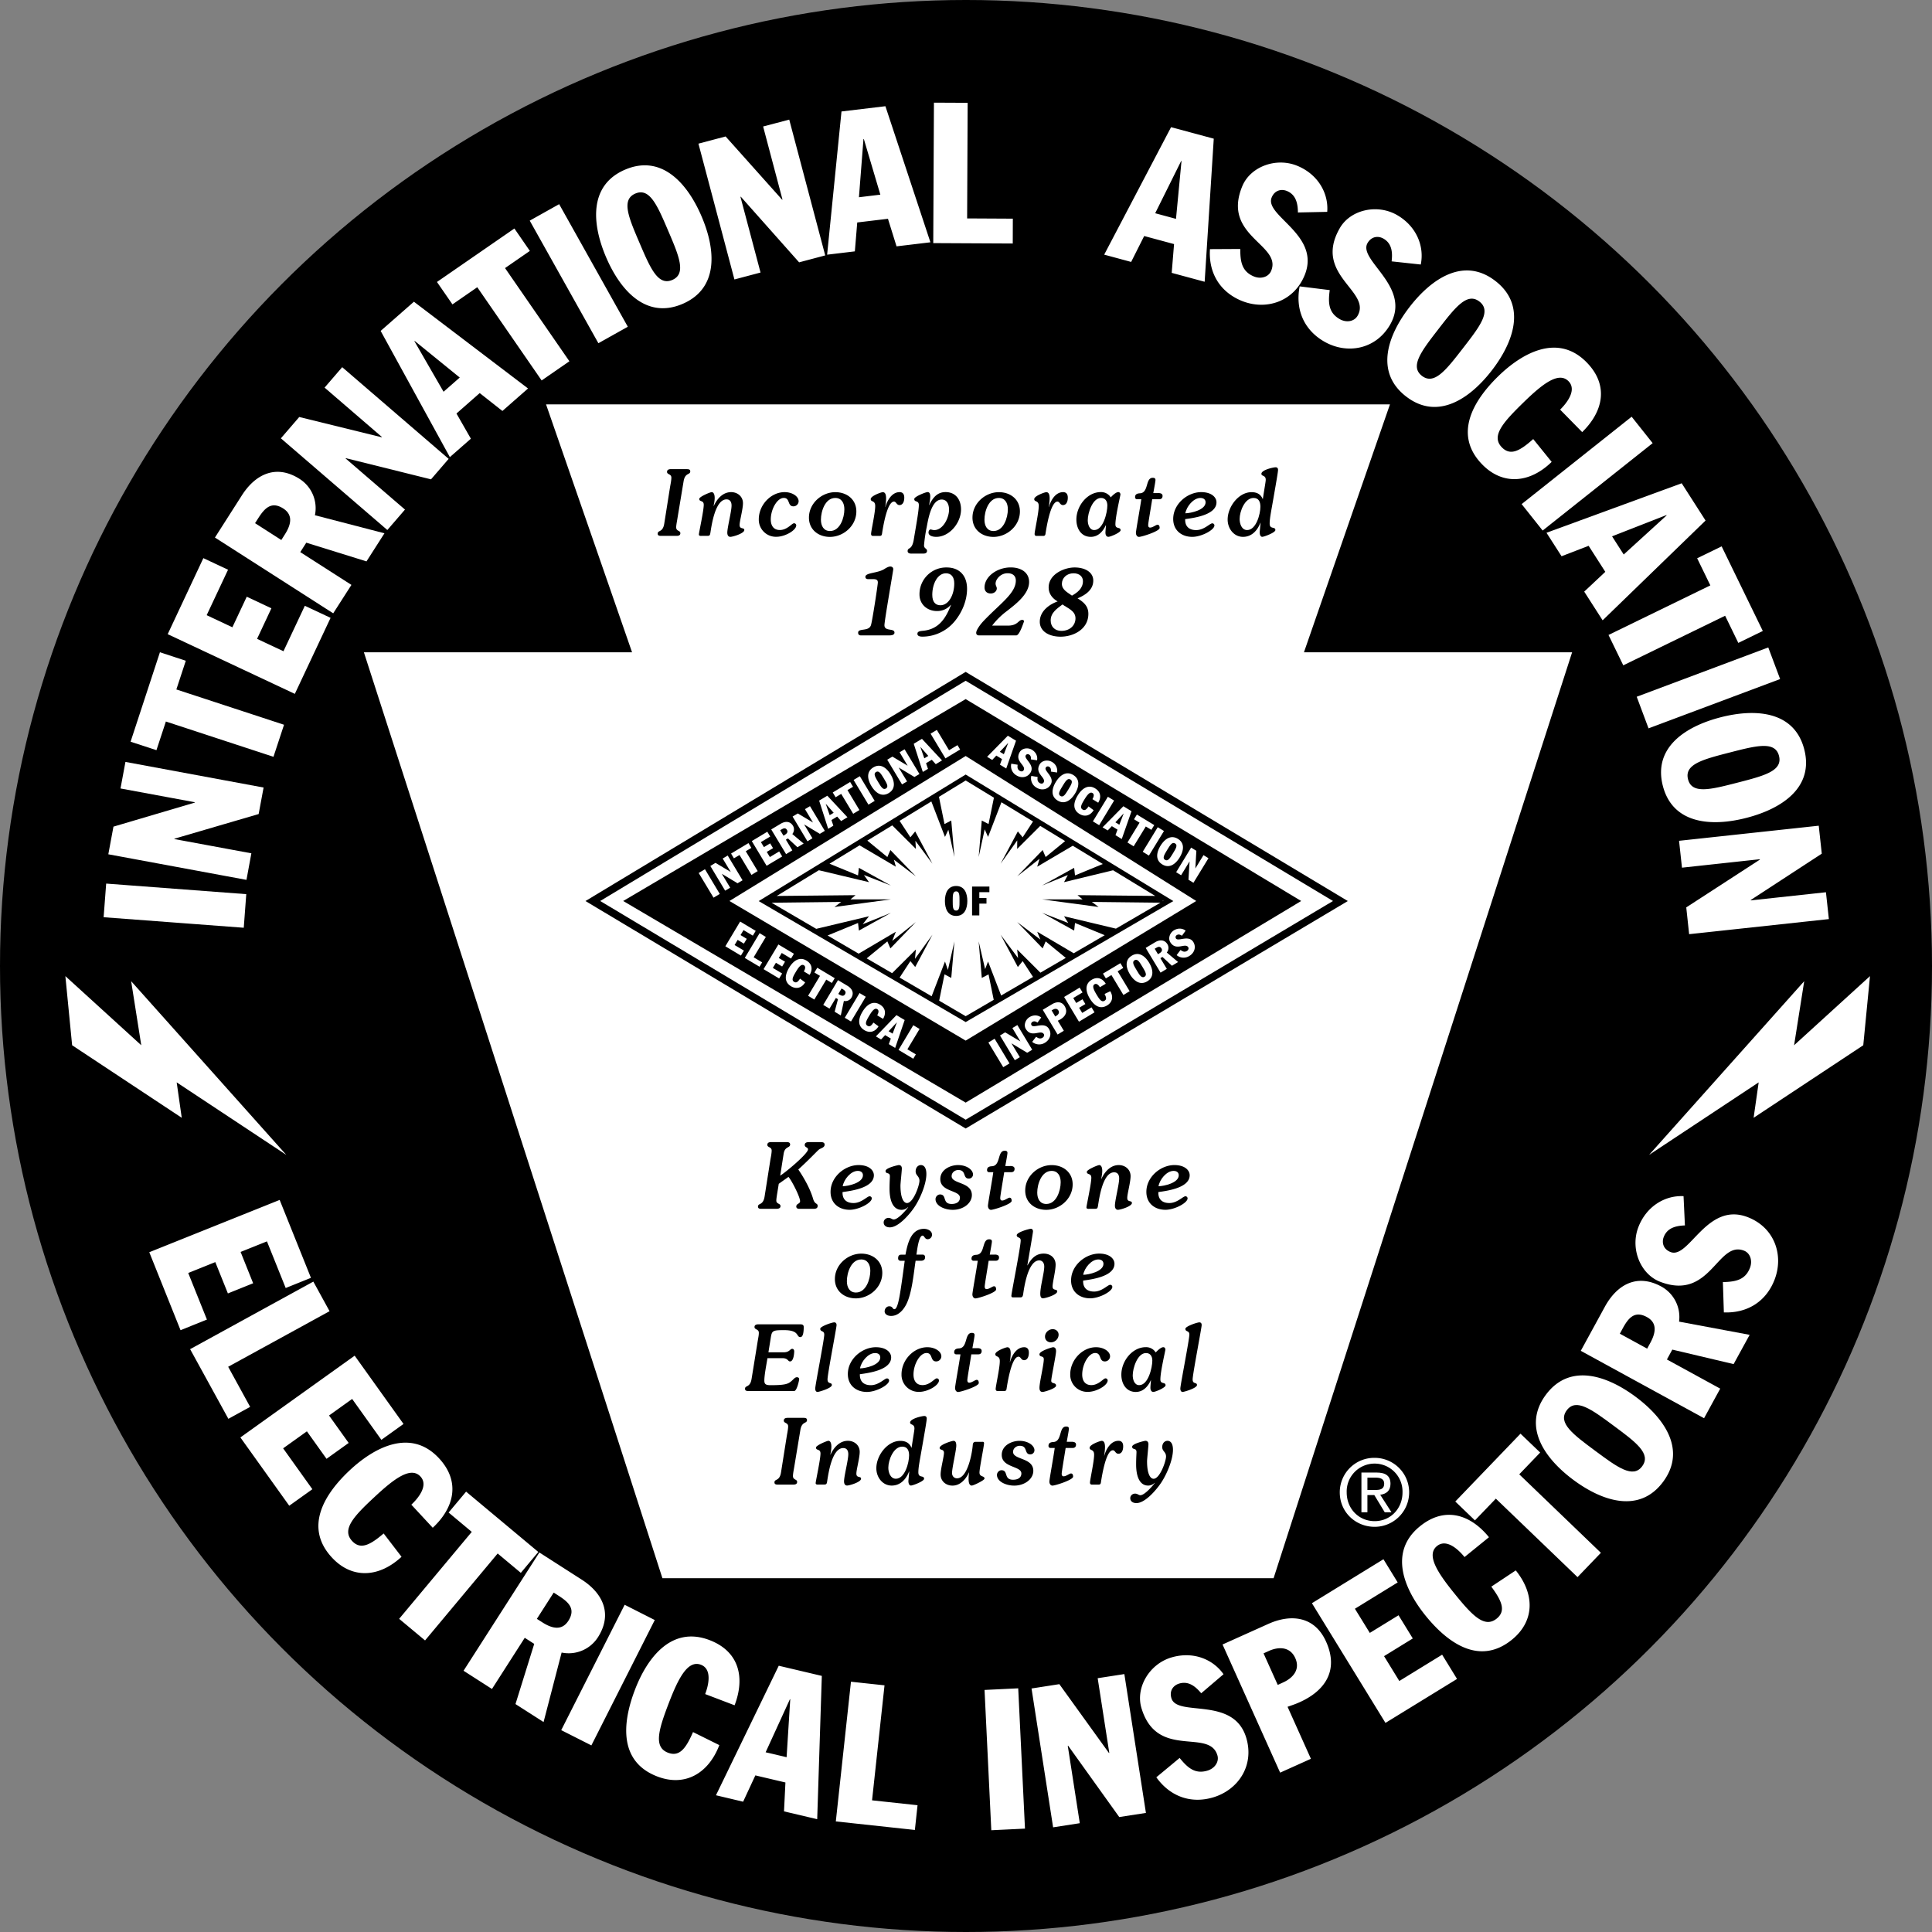 <svg xmlns="http://www.w3.org/2000/svg" width="2500" height="2500" viewBox="0 0 47.73 47.73"><rect x="0" y="0" width="47.73" height="47.73" fill="#808080" stroke="none"/><circle cx="23.865" cy="23.865" r="23.865"/><path fill="#fff" d="M31.464 38.99l7.375-22.875h-6.625l2.125-6.125H13.49l2.125 6.125H8.99l7.375 22.875z"/><path d="M23.857 16.599l-9.393 5.661 9.393 5.62 9.441-5.62z"/><path fill="#fff" d="M14.828 22.259l9.029-5.441 9.075 5.441-9.075 5.403z"/><path d="M15.396 22.259l8.461-4.988 8.289 4.988-8.289 4.981z"/><path fill="#fff" d="M18.021 22.259l5.836 3.449 5.696-3.449-5.696-3.582z"/><path d="M23.857 19.135l-5.114 3.126 5.114 2.989 5.13-2.989z"/><path fill="#fff" d="M27.569 22.942l-1.282-.306.104.166-.646-.25.792.438.021-.188.734.302-.766.446-.902-.532.079.194-.573-.432.629.65.074-.173.497.408-.627.365-.574-.573.022.211-.431-.576.426.798.119-.146.256.391-.788.459-.323-.84-.073.188-.159-.685.077.902.167-.087.128.629-.693.404-.655-.383.132-.65.167.087.078-.902-.161.706-.072-.209-.33.859-.791-.462.266-.407.119.146.426-.798-.432.597.023-.232-.587.585-.628-.366.51-.419.075.173.629-.65-.583.464.089-.226-.919.542-.767-.449.752-.309.021.188.792-.438-.698.281.156-.197-1.304.311-1.103-.645 1.72-.02-.167.125 1.396-.188h-1l.125-.104-1.947.02 1.041-.636 1.239.295-.125-.177.667.26-.792-.437-.021.187-.705-.289.743-.454.896.528-.048-.174.542.412-.629-.65-.075.173-.494-.406.615-.376.584.582-.012-.201.421.566-.426-.798-.119.146-.266-.407.784-.479.337.876.083-.178.15.674-.078-.901-.167.087-.137-.672.66-.404.698.425-.133.651-.167-.087-.077.901.149-.684.083.188.33-.856.781.475-.256.391-.119-.146-.426.798.411-.576-.002.211.57-.569.615.375-.481.394-.074-.173-.629.65.552-.433-.058.195.879-.518.742.451-.687.282-.021-.187-.792.437.636-.26-.094.177 1.212-.294 1.041.634-1.92-.019.125.104h-1l1.396.188-.166-.125 1.694.019zM6.909 29.644l.773 1.925-.624.251-.463-1.152-.651.261.31.774-.624.251-.311-.774-.669.269.462 1.151-.652.262-.772-1.926zM7.741 31.662l.401.731-2.505 1.373.543.991-.538.295-.945-1.721zM8.762 33.492l1.207 1.687-.547.392-.722-1.01-.571.409.485.678-.547.392-.485-.679-.587.42.722 1.01-.571.408-1.207-1.687zM10.162 37.173c.171-.16.43-.476.225-.696-.24-.258-.656.06-1.127.499-.522.484-.825.81-.56 1.095.208.224.448.096.778-.187l.442.576c-.557.518-1.225.551-1.717.022-.688-.739-.213-1.554.447-2.168.61-.567 1.503-1.031 2.194-.289.542.583.372 1.23-.153 1.718l-.529-.57zM11.515 36.851l1.784 1.49-.432.516-.572-.478-1.794 2.148-.64-.534 1.794-2.148-.572-.478zM11.452 41.276l.702.45.81-1.264.234.15-.463 1.487.694.444.446-1.717a.858.858 0 0 0 .896-.376c.368-.575.125-1.089-.401-1.426l-1.045-.67-1.873 2.922zM14.61 43.12l-.745-.377 1.567-3.097.744.377zM17.421 41.852c.084-.218.177-.616-.104-.724-.329-.126-.562.343-.793.943-.255.665-.383 1.091-.02 1.23.286.109.444-.112.617-.51l.65.322c-.272.71-.857 1.034-1.532.775-.942-.361-.875-1.301-.552-2.144.298-.778.896-1.588 1.843-1.225.744.285.875.94.618 1.61l-.727-.277zM17.688 44.352l.671.159.302-.65.743.175-.035.714.82.193.114-3.54-1.064-.251zM21.023 41.547l.829.089-.308 2.841 1.124.121-.066.611-1.953-.211zM25.322 45.176l-.832.04-.167-3.466.832-.04zM25.484 41.714l.687-.107 1.225 1.7.009-.002-.287-1.845.659-.102.533 3.43-.659.102-1.263-1.763-.009.002.297 1.913-.659.102zM29.143 43.43c.199.246.382.405.688.313.182-.055.292-.22.245-.378-.203-.677-1.493.115-1.877-1.169-.149-.5.193-1.085.739-1.248.533-.159 1.027.039 1.289.414l-.551.47c-.143-.171-.314-.309-.545-.239-.138.041-.249.171-.191.362.141.472 1.538-.062 1.849.979.204.682-.196 1.284-.817 1.47-.537.161-1.057-.01-1.405-.496l.576-.478zM31.626 43.793l.76-.342-.577-1.285c.101-.035.203-.069.299-.113.604-.271.981-.766.653-1.496-.279-.623-.859-.693-1.426-.439l-1.132.509 1.423 3.166zM32.411 39.607l1.767-1.086.352.573-1.057.65.368.597.71-.436.352.573-.71.437.377.614 1.058-.65.368.599-1.768 1.086zM36.181 38.467c-.147-.183-.444-.462-.679-.273-.274.221.014.659.419 1.16.447.554.751.878 1.054.634.237-.192.126-.44-.132-.79l.604-.401c.478.592.465 1.26-.098 1.714-.785.634-1.564.104-2.131-.597-.524-.648-.925-1.572-.136-2.209.62-.501 1.252-.285 1.703.272l-.604.49zM35.953 37.095l1.611-1.676.486.466-.517.538 2.017 1.939-.577.601-2.018-1.939-.517.537zM38.875 36.564c.713.528 1.628.832 2.213.043.584-.789.027-1.576-.686-2.104s-1.628-.832-2.213-.043-.027 1.576.686 2.104zM42.099 35.037l.399-.731-1.317-.72.133-.244 1.515.358.396-.723-1.744-.326a.858.858 0 0 0-.438-.867c-.599-.328-1.095-.05-1.395.499l-.595 1.089 3.046 1.665zM42.564 31.674c.316-.007.554-.054.669-.352.068-.177.006-.366-.149-.425-.659-.255-.823 1.251-2.073.768-.486-.188-.74-.817-.535-1.349.2-.518.66-.788 1.116-.765l.034.723c-.223.008-.436.06-.523.285-.052.134-.017.301.169.373.459.178.892-1.254 1.906-.862.664.256.896.942.662 1.546-.202.523-.654.829-1.252.807l-.024-.749zM6.084 22.09l-.062.83-3.462-.26.063-.831zM2.676 21.105l.127-.683 2.009-.594.001-.009-1.836-.34.122-.656 3.413.633-.122.655-2.081.609-.001.009 1.902.352-.121.656zM3.226 18.324l.725-2.21.639.21-.233.709 2.66.872-.261.792-2.658-.872-.233.708zM4.143 15.667l.881-1.878.61.286-.528 1.123.635.299.355-.755.609.286-.354.755.652.306.528-1.123.636.298-.883 1.878zM8.232 15.152l.45-.702-1.264-.81.149-.233 1.487.462.444-.694-1.718-.446a.858.858 0 0 0-.376-.896c-.575-.368-1.089-.125-1.426.401L5.31 13.28l2.922 1.872zM6.939 10.829l.454-.527 2.034.5.007-.007-1.415-1.219.435-.505 2.63 2.265-.436.506-2.104-.523-.006.007 1.467 1.263-.436.505zM11.114 11.293l.519-.455-.356-.622.574-.505.561.442.633-.556-2.819-2.143-.822.721zM10.795 6.966l1.913-1.321.382.554-.613.424 1.59 2.302-.686.474-1.59-2.303-.613.424zM15.51 8.072l-.727.407-1.696-3.028.727-.407zM14.973 6.354c.349.816.986 1.54 1.889 1.154.903-.387.819-1.348.47-2.163-.349-.816-.986-1.54-1.889-1.154-.903.386-.819 1.347-.47 2.163zM17.255 3.549l.671-.178 1.396 1.562.009-.003-.478-1.805.645-.17.889 3.355-.645.171-1.44-1.621-.009.003.496 1.87-.645.171zM20.434 6.292l.685-.082.059-.714.759-.091.212.681.837-.1-1.112-3.362-1.085.13zM23.073 2.536l.833.004-.013 2.856 1.129.006-.002.614-1.964-.01zM27.279 6.291l.666.18.322-.64.738.199-.058.711.814.22.225-3.535-1.055-.284zM30.641 6.151c-.001.316.04.555.334.678.175.073.365.015.429-.138.272-.652-1.229-.856-.712-2.094.201-.481.836-.718 1.362-.499.513.214.771.681.735 1.136l-.724.015c-.002-.223-.048-.438-.271-.53-.132-.055-.301-.025-.377.159-.19.455 1.23.925.811 1.929-.274.657-.965.87-1.563.621-.518-.216-.812-.677-.773-1.273l.749-.004z"/><path d="M32.851 7.167c-.042.313-.032.556.245.716.165.095.36.062.443-.082.354-.612-1.109-1.006-.438-2.167.261-.452.922-.605 1.415-.32.481.278.676.773.584 1.221l-.72-.078c.026-.222.008-.44-.2-.561-.125-.072-.295-.063-.395.109-.246.427 1.101 1.075.557 2.017-.356.616-1.069.739-1.63.415-.485-.28-.718-.775-.604-1.362l.743.092zM34.825 7.582c-.543.702-.866 1.611-.089 2.212s1.575.061 2.118-.641.866-1.611.09-2.211c-.777-.603-1.576-.062-2.119.64zM38.543 10.12c.167-.164.418-.486.208-.701-.246-.252-.654.076-1.115.525-.509.497-.804.83-.532 1.108.214.219.45.084.774-.205l.456.564c-.544.531-1.211.581-1.716.063-.705-.723-.25-1.548.395-2.178.597-.583 1.479-1.068 2.187-.342.557.57.401 1.22-.112 1.721l-.545-.555zM38.111 13.107l-.519-.653 2.718-2.159.519.653zM38.206 13.162l.372.58.669-.258.412.643-.521.489.455.709 2.543-2.465-.59-.921zM42.533 13.498l1.017 2.09-.605.295-.326-.671-2.516 1.225-.365-.75 2.516-1.225-.326-.67zM40.727 17.994l-.292-.781 3.25-1.218.293.781zM42.507 17.721c-.859.221-1.671.741-1.427 1.692.245.951 1.208 1.014 2.067.792.859-.221 1.672-.741 1.427-1.692-.245-.951-1.208-1.013-2.067-.792zM44.932 20.399l.075.691-1.754 1.144.001.01 1.856-.201.072.663-3.452.373-.071-.662 1.819-1.18-.001-.01-1.924.209-.072-.664zM17.782 22.085l-.154.092-.367-.61.155-.093zM17.549 21.394l.128-.077.373.223.002-.001-.198-.329.124-.074.367.611-.124.074-.385-.232-.002.001.205.34-.124.074zM18.061 21.087l.43-.258.071.118-.138.083.295.491-.154.093-.295-.491-.139.082zM18.573 20.779l.384-.231.071.119-.23.137.075.124.154-.093.071.119-.155.092.077.127.23-.138.074.124-.385.23zM19.42 21.101l.154-.093-.159-.264.051-.031.235.218.153-.091-.28-.235a.179.179 0 0 0 .018-.202c-.072-.12-.193-.12-.309-.05l-.23.138.367.61zM19.581 20.173l.129-.077.373.223.001-.001-.197-.328.124-.074.366.61-.123.074-.386-.232-.001.001.204.34-.123.075zM20.46 20.476l.128-.077-.047-.14.141-.085.098.11.156-.094-.497-.532-.202.121zM20.573 19.578l.43-.259.071.118-.137.083.295.492-.154.093-.296-.492-.138.083zM21.609 19.786l-.154.093-.367-.61.154-.093zM21.528 19.419c.094.156.246.283.428.174.182-.109.141-.304.047-.46s-.247-.284-.428-.174c-.182.109-.141.304-.047.46zM21.919 18.769l.128-.077.373.223.002-.001-.197-.329.123-.074.367.611-.124.073-.385-.231-.002.001.205.34-.124.074zM22.798 19.071l.128-.076-.048-.14.142-.085.098.109.155-.093-.496-.533-.203.122zM22.99 18.125l.155-.092.301.502.209-.126.065.108-.363.219zM24.386 18.697l.127.077.101-.107.141.086-.051.138.155.095.242-.687-.202-.123zM25.141 18.893c-.009.065-.007.115.052.151.035.021.077.017.094-.013.076-.124-.235-.22-.092-.455.056-.091.197-.116.301-.052.103.062.144.167.124.259l-.153-.023c.006-.045.002-.091-.042-.118-.027-.016-.063-.016-.084.019-.053.086.234.234.118.425-.076.125-.228.144-.347.07a.263.263 0 0 1-.128-.289l.157.026zM25.635 19.195c-.009.065-.007.115.052.151.035.021.077.016.094-.013.076-.124-.235-.22-.092-.455.056-.091.197-.117.302-.053a.247.247 0 0 1 .124.26l-.153-.023c.006-.045.002-.091-.042-.118-.027-.016-.063-.016-.084.019-.053.086.234.234.118.425-.076.125-.228.144-.348.07a.263.263 0 0 1-.128-.289l.157.026zM26.085 19.317c-.095.155-.137.35.043.46.181.111.334-.016.43-.171.095-.155.137-.35-.044-.46s-.334.016-.429.171zM26.988 19.743c.025-.041.058-.118.002-.151-.064-.04-.13.046-.199.158-.076.125-.118.206-.045.25.056.034.097-.004.146-.078l.126.094c-.081.133-.215.174-.349.093-.186-.114-.14-.302-.043-.46.089-.146.243-.286.429-.172.147.09.152.229.076.354l-.143-.088zM27.155 20.386L27 20.292l.37-.608.154.094zM27.239 20.439l.127.077.102-.106.14.086-.05.137.155.095.241-.687-.201-.123zM28.087 20.123l.429.261-.072.117-.137-.083-.3.49-.153-.094.299-.49-.137-.084zM28.384 21.137l-.153-.094.371-.607.154.094zM28.67 20.895c-.095.155-.137.35.044.46.181.111.334-.016.429-.171.095-.155.138-.35-.043-.46-.182-.111-.335.016-.43.171zM29.427 20.94l.129.079-.025.433.001.002.2-.328.123.076-.371.607-.123-.075.027-.448-.002-.002-.207.339-.122-.075zM18.285 22.767l.385.23-.071.118-.23-.137-.074.123.154.093-.071.118-.154-.092-.076.127.23.137-.074.124-.384-.23zM18.766 23.054l.154.093-.301.503.21.125-.065.108-.364-.217zM19.23 23.333l.384.229-.071.119-.23-.138-.073.124.154.092-.071.118-.154-.092-.076.127.23.138-.074.123-.385-.23zM19.859 23.999c.025-.042.057-.119.001-.152-.065-.039-.13.047-.197.16-.075.125-.116.207-.044.25.057.034.097-.005.146-.079l.126.092c-.08.134-.214.176-.348.096-.187-.112-.143-.301-.047-.46.088-.146.239-.288.428-.175.147.088.154.227.078.354l-.143-.086zM20.191 23.908l.431.258-.071.118-.138-.083-.295.493-.154-.093.294-.492-.138-.083zM20.338 24.826l.155.092.158-.264.051.031-.082.31.152.091.076-.358a.175.175 0 0 0 .186-.08c.072-.121.015-.227-.101-.296l-.23-.138-.365.612zM21.024 25.236l-.154-.092.365-.611.154.092zM21.671 25.083c.025-.041.057-.119.001-.152-.065-.039-.129.047-.197.161-.075.125-.116.207-.043.25.057.034.097-.005.146-.079l.126.092c-.08.134-.214.176-.348.096-.187-.112-.143-.301-.047-.459.088-.147.24-.288.428-.175.147.088.154.227.079.354l-.145-.088zM21.639 25.604l.128.076.1-.107.141.084-.05.138.157.094.235-.689-.203-.121zM22.563 25.328l.155.092-.301.503.209.125-.064.108-.364-.218zM24.94 26.272l-.155.093-.367-.61.154-.093zM24.705 25.582l.128-.078.374.223.001-.001-.197-.328.123-.074.367.61-.124.074-.385-.231-.002.001.205.34-.124.074zM25.597 25.613c.053.038.099.06.158.024.035-.021.05-.061.033-.089-.075-.125-.305.107-.446-.129-.055-.092-.012-.228.093-.292.103-.062.215-.05.288.011l-.092.125c-.038-.026-.08-.044-.125-.018-.026.016-.043.048-.022.083.052.086.316-.099.431.092.075.125.021.269-.099.34a.265.265 0 0 1-.316-.021l.097-.126zM26.128 25.558l.154-.093-.149-.248.062-.032c.123-.073.192-.187.108-.327-.072-.12-.197-.118-.312-.049l-.23.138.367.611zM26.289 24.63l.384-.231.071.119-.229.138.073.123.155-.092.071.118-.154.092.076.127.23-.138.074.124-.384.231zM27.173 24.389c-.025-.041-.078-.106-.133-.072-.065.039-.02.136.048.25.075.125.128.2.2.156.057-.034.042-.088 0-.167l.141-.068c.08.134.055.272-.079.352-.187.112-.333-.016-.428-.174-.088-.146-.141-.347.047-.46.147-.088.273-.029.349.097l-.145.086zM27.249 24.053l.431-.258.07.118-.138.083.296.492-.154.093-.296-.492-.138.082zM27.914 24.069c.094.156.246.284.428.175.182-.109.141-.304.047-.46-.094-.156-.247-.284-.428-.174-.182.108-.141.303-.047.459zM28.672 24.029l.154-.093-.159-.264.051-.031.235.218.152-.092-.28-.235a.177.177 0 0 0 .018-.202c-.072-.12-.193-.12-.309-.05l-.23.138.368.611zM29.165 23.469c.053.038.099.06.158.024.035-.021.05-.061.033-.09-.075-.124-.305.107-.446-.129-.055-.091-.012-.228.093-.291.103-.062.215-.05.288.01l-.092.125c-.038-.026-.08-.044-.125-.017-.027.016-.043.048-.022.083.052.087.316-.099.431.092.075.125.021.269-.099.34a.263.263 0 0 1-.315-.02l.096-.127z" fill="#fff"/><path d="M23.344 22.258c0 .182.064.37.277.37.212 0 .277-.188.277-.37s-.065-.37-.277-.37c-.213.001-.277.189-.277.37zM24.015 21.902h.428v.139h-.249v.145h.177v.138h-.177v.291h-.179z"/><path fill="#fff" d="M28.725 22.247l.018.011-.012.007zM1.615 24.115l.167 1.708 2.708 1.792-.125-.875 2.708 1.792L3.24 24.24l.25 1.583zM46.198 24.115l-.166 1.708-2.709 1.792.125-.875-2.708 1.792 3.833-4.292-.25 1.583z"/><path d="M16.98 11.591c.053 0 .073.022.073.052 0 .097-.128.025-.165.248l-.151.91c-.008.056-.032.169-.032.225 0 .104.103.074.103.146 0 .047-.032.067-.094.067h-.389c-.053 0-.077-.018-.077-.054 0-.095.126-.021.162-.248l.144-.908c.011-.061.032-.165.032-.229 0-.095-.107-.072-.107-.142 0-.039.024-.068.098-.068h.403zM17.328 13.24c-.051 0-.062-.013-.062-.038 0-.043.12-.584.12-.731 0-.12-.111-.065-.111-.146 0-.054.271-.167.308-.167.034 0 .073.036.073.144 0 .065-.013.13-.026.194l.004.004c.081-.18.226-.342.429-.342.153 0 .292.104.292.274 0 .147-.085.449-.083.539 0 .114.116.052.116.124 0 .083-.285.168-.345.168-.041 0-.075-.029-.075-.104 0-.126.107-.535.105-.671 0-.088-.039-.151-.124-.151-.281 0-.369.639-.399.828-.011.067-.023.074-.085.074h-.137zM19.384 12.158c.188 0 .346.104.346.225a.128.128 0 0 1-.128.126c-.154 0-.077-.208-.239-.208-.163 0-.321.279-.321.532 0 .153.071.261.224.261.184 0 .297-.167.351-.167.028 0 .054.022.054.052 0 .122-.276.282-.487.282a.422.422 0 0 1-.438-.431c-.001-.354.298-.672.638-.672zM19.985 12.788c0 .298.236.476.517.476.334 0 .654-.272.654-.629 0-.298-.236-.476-.518-.476-.333-.001-.653.272-.653.629zM21.565 13.24c-.026 0-.045-.016-.045-.049 0-.072.103-.524.102-.69 0-.146-.111-.092-.111-.171s.261-.171.297-.171c.047 0 .083.034.083.155 0 .058-.01.153-.021.207l.004.004c.047-.169.163-.367.351-.367.073 0 .115.045.115.135 0 .126-.053.185-.117.185-.077 0-.079-.086-.138-.086-.176 0-.276.674-.295.794-.006.041-.021.054-.062.054h-.163zM22.519 13.677c-.064 0-.096-.022-.096-.061 0-.105.109-.011.153-.294.043-.264.124-.7.124-.844 0-.124-.113-.061-.113-.151 0-.058.282-.17.329-.17.032 0 .066.018.066.112a.94.94 0 0 1-.03.204l.004.005c.089-.18.196-.321.405-.321.242 0 .381.18.381.428 0 .336-.288.678-.611.678-.113 0-.192-.039-.192-.106 0-.043.026-.077.049-.077.021 0 .053.016.096.016.217-.004.362-.305.362-.506 0-.122-.049-.249-.181-.249-.262 0-.336.504-.373.691a3.896 3.896 0 0 0-.064.44c0 .085.074.074.074.137 0 .043-.029.067-.089.067h-.294zM24.025 12.788c0 .298.236.476.518.476.334 0 .654-.272.654-.629 0-.298-.236-.476-.518-.476-.334-.001-.654.272-.654.629zM25.605 13.24c-.026 0-.045-.016-.045-.049 0-.072.103-.524.102-.69 0-.146-.111-.092-.111-.171s.261-.171.297-.171c.047 0 .083.034.083.155 0 .058-.011.153-.021.207l.004.004c.047-.169.162-.367.351-.367.072 0 .115.045.115.135 0 .126-.054.185-.118.185-.077 0-.079-.086-.138-.086-.175 0-.276.674-.295.794-.006.041-.021.054-.062.054h-.162zM26.592 12.836c0 .23.123.427.356.427.178 0 .3-.129.371-.289l.004.004c-.004.059-.013.14-.013.178 0 .054.017.106.074.106.049 0 .3-.104.3-.163 0-.09-.128-.018-.128-.144 0-.199.124-.712.124-.739s-.018-.059-.052-.059c-.06 0-.149.088-.187.13a.282.282 0 0 0-.248-.13c-.331.001-.601.342-.601.679zM28.614 12.181c.077 0 .107.027.107.07 0 .056-.032.083-.085.083h-.171c-.037.237-.099.589-.099.637s.021.063.047.063c.066 0 .146-.07.182-.07.032 0 .054.022.054.079 0 .081-.442.221-.511.221-.045 0-.075-.047-.075-.099 0-.056.101-.603.133-.831h-.103c-.028 0-.051-.018-.051-.051 0-.067.042-.092.12-.096.222-.011.13-.383.316-.383.053 0 .068.021.068.054 0 .036-.03.193-.054.324h.122zM28.984 12.821c0 .284.21.442.471.442.227 0 .547-.17.547-.282a.052.052 0 0 0-.053-.052c-.06 0-.201.167-.398.167-.171 0-.278-.088-.271-.271.188-.027.773-.095.773-.415 0-.126-.124-.252-.378-.252-.335 0-.691.289-.691.663zM30.329 12.836c0 .226.157.427.379.427.212 0 .354-.151.43-.348l.004.004c-.009.108-.021.208-.021.232 0 .061.021.111.063.111.045 0 .324-.104.324-.167 0-.094-.141-.011-.141-.158 0-.14.043-.331.107-.708.062-.352.1-.578.1-.62 0-.045-.023-.065-.06-.065-.056 0-.351.065-.351.162 0 .065.107.029.107.146 0 .047-.028.186-.071.475h-.004c-.054-.124-.149-.168-.276-.168-.315-.001-.59.357-.59.677zM21.277 15.698c-.053 0-.077-.022-.077-.067 0-.121.261-.022.316-.184.032-.088.171-1.002.171-1.057 0-.059-.03-.083-.12-.083h-.126c-.034 0-.062-.02-.062-.056 0-.106.306-.088.47-.194.077-.049.116-.061.146-.061.041 0 .073.022.073.067 0 .031-.218 1.273-.218 1.383 0 .162.248.063.248.184 0 .038-.036.067-.12.067h-.701zM23.891 14.546c0-.329-.192-.527-.504-.527a.66.66 0 0 0-.671.669c0 .237.186.408.434.408.134 0 .25-.052.34-.153l.004.004c-.141.359-.32.606-.705.638-.107.009-.124.036-.124.076 0 .043.041.067.122.067.295 0 .59-.13.793-.372.183-.219.311-.512.311-.81zM24.899 15.456c.252 0 .256-.142.356-.142.027 0 .047.019.042.041h.004c0-.036-.103.343-.196.343h-.915c-.047 0-.073-.022-.073-.065 0-.065.094-.2.182-.292.402-.424.797-.681.797-.998 0-.106-.064-.181-.205-.181-.175 0-.295.153-.295.255 0 .052.03.079.03.119 0 .07-.066.126-.149.126-.09 0-.154-.052-.154-.149 0-.266.306-.495.647-.495.254 0 .454.124.454.36 0 .306-.347.559-.55.719a1.836 1.836 0 0 0-.363.358h.388zM25.688 15.36c0 .234.223.369.515.369.315 0 .685-.182.685-.564 0-.196-.122-.292-.267-.383.184-.077.388-.203.388-.439 0-.207-.204-.324-.46-.324-.258 0-.642.167-.642.493 0 .16.096.274.222.346-.202.072-.441.237-.441.502zM19.445 28.216c.049 0 .075.021.075.057 0 .094-.13.04-.16.229l-.085.542c.118-.069.687-.542.687-.648 0-.056-.081-.045-.081-.11 0-.045.032-.07.102-.07h.299c.064 0 .09.022.09.063 0 .079-.104.085-.151.13-.054.049-.267.274-.499.483.148.218.295.481.367.729.041.139.111.097.111.171 0 .042-.023.072-.095.072h-.362c-.045 0-.071-.022-.071-.056 0-.077.094-.063.094-.132 0-.11-.212-.52-.287-.601l-.24.171c-.021.146-.06.344-.06.414 0 .09.103.065.103.137 0 .045-.035.067-.103.067h-.376c-.054 0-.077-.018-.077-.054 0-.095.126-.021.163-.248l.143-.908c.011-.061.032-.165.032-.229 0-.095-.107-.072-.107-.142 0-.039.023-.068.098-.068h.39zM20.519 29.446c0 .284.21.442.471.442.227 0 .547-.17.547-.282 0-.032-.026-.052-.054-.052-.06 0-.201.167-.397.167-.171 0-.278-.088-.271-.271.188-.027.774-.095.774-.415 0-.126-.124-.252-.378-.252-.336 0-.692.289-.692.663zM22.205 28.783c.043 0 .075.025.075.086 0 .052-.034.365-.034.419 0 .307.077.433.162.433.155 0 .307-.435.307-.55 0-.117-.094-.126-.094-.232 0-.101.064-.156.13-.156.071 0 .135.059.135.221 0 .25-.152.6-.284.803-.115.176-.399.515-.619.515-.092 0-.152-.048-.152-.122 0-.061.052-.112.12-.112.062 0 .087.041.13.039.104 0 .299-.225.356-.302l-.004-.004a.222.222 0 0 1-.16.068c-.186 0-.297-.181-.297-.523 0-.156.009-.266.009-.305 0-.112-.107-.045-.107-.133 0-.075.306-.145.327-.145zM23.223 29.509c.177 0 .047.235.288.235.106 0 .204-.043.204-.156 0-.188-.485-.138-.485-.458 0-.235.247-.347.438-.347.218 0 .37.119.37.232a.101.101 0 0 1-.103.102c-.157 0-.054-.212-.262-.212-.078 0-.163.059-.163.151 0 .199.5.138.5.468 0 .203-.213.365-.472.365-.198 0-.426-.097-.426-.264 0-.064.056-.116.111-.116zM24.958 28.806c.077 0 .107.027.107.07 0 .056-.032.083-.085.083h-.171c-.037.237-.098.589-.098.637s.021.063.047.063c.066 0 .145-.07.182-.07.032 0 .053.022.053.079 0 .081-.442.221-.511.221-.045 0-.075-.047-.075-.099 0-.056.101-.603.132-.831h-.103c-.028 0-.051-.018-.051-.051 0-.067.043-.092.12-.096.222-.011.13-.383.316-.383.053 0 .068.021.068.054 0 .036-.03.193-.053.324h.122zM25.328 29.413c0 .298.236.476.518.476.334 0 .654-.272.654-.629 0-.298-.236-.476-.518-.476-.335-.001-.654.272-.654.629zM26.903 29.865c-.051 0-.062-.013-.062-.038 0-.043.12-.584.12-.731 0-.12-.111-.065-.111-.146 0-.054.271-.167.308-.167.034 0 .073.036.073.144 0 .065-.013.13-.025.194l.004.004c.081-.18.227-.342.429-.342.153 0 .292.104.292.274 0 .147-.085.449-.082.539 0 .114.115.052.115.124 0 .083-.285.168-.345.168-.041 0-.075-.029-.075-.104 0-.126.107-.535.105-.671 0-.088-.038-.151-.124-.151-.282 0-.369.639-.399.828-.011.067-.023.074-.086.074h-.137zM28.321 29.446c0 .284.21.442.471.442.227 0 .547-.17.547-.282a.052.052 0 0 0-.053-.052c-.06 0-.201.167-.398.167-.171 0-.278-.088-.271-.271.188-.027.774-.095.774-.415 0-.126-.124-.252-.378-.252-.336 0-.692.289-.692.663zM20.626 31.6c0 .298.236.476.518.476.334 0 .653-.272.653-.629 0-.298-.236-.476-.518-.476-.334 0-.653.273-.653.629zM22.37 30.994c.051-.266.132-.636.458-.636.079 0 .197.043.197.145a.109.109 0 0 1-.107.112c-.075 0-.081-.089-.126-.089-.101 0-.141.417-.152.469h.154c.036 0 .06.022.06.067 0 .059-.042.085-.104.085h-.13c-.045.289-.087.79-.227 1.069-.075.151-.203.294-.378.294-.098 0-.16-.05-.16-.112 0-.067.049-.126.113-.126.094 0 .077.072.13.071.075 0 .122-.287.152-.48.036-.23.066-.46.101-.715h-.101c-.034 0-.062-.02-.062-.058 0-.072.027-.094.087-.094h.095zM24.574 30.994c.077 0 .107.027.107.07 0 .056-.032.083-.085.083h-.171c-.037.237-.098.589-.098.637s.021.063.047.063c.066 0 .146-.07.182-.07.032 0 .053.022.053.079 0 .081-.442.221-.511.221-.045 0-.075-.047-.075-.099 0-.056.101-.603.132-.831h-.103c-.028 0-.051-.018-.051-.051 0-.067.043-.092.12-.096.222-.011.13-.383.316-.383.053 0 .068.021.068.054 0 .036-.03.193-.053.324h.122zM25.031 32.052c-.03 0-.045-.009-.045-.04 0-.065.23-1.209.23-1.366 0-.096-.098-.056-.098-.13 0-.074.308-.159.351-.159.027 0 .051.022.051.063 0 .036-.082.501-.139.837l.004.005c.09-.169.206-.292.4-.292.158 0 .294.097.294.275 0 .149-.077.444-.075.54 0 .108.115.052.115.119 0 .086-.301.171-.353.171-.056 0-.066-.062-.066-.112 0-.18.099-.524.098-.672 0-.104-.06-.153-.122-.153-.199 0-.329.338-.397.822-.011.076-.026.092-.077.092h-.171zM26.461 31.633c0 .284.21.442.472.442.227 0 .547-.17.547-.282a.051.051 0 0 0-.053-.052c-.06 0-.201.167-.397.167-.171 0-.278-.088-.271-.271.188-.027.774-.095.774-.415 0-.126-.124-.252-.379-.252-.337.001-.693.289-.693.663zM19.768 32.717c.058 0 .088.016.088.067 0 .145-.021.249-.083.249-.053 0-.058-.043-.096-.086s-.111-.086-.306-.086c-.284 0-.301.014-.329.188l-.058.36h.372c.156 0 .156-.086.218-.086.028 0 .047.027.047.061 0 .025-.008.25-.103.25-.056 0-.047-.081-.192-.081h-.366c-.021.135-.077.413-.077.554 0 .087.034.114.154.114.364 0 .436-.031.517-.103.056-.047.083-.094.137-.094.025 0 .053.018.053.047 0 .025-.056.294-.124.294h-1.137c-.054 0-.077-.018-.077-.054 0-.095.126-.021.162-.247l.147-.907c.02-.122.032-.165.032-.231 0-.095-.107-.072-.107-.142 0-.038.024-.067.098-.067h1.03zM20.363 32.971c0-.108-.099-.059-.099-.144 0-.059.289-.158.345-.158.036 0 .058.021.058.068 0 .065-.223 1.208-.223 1.341 0 .126.107.063.107.139 0 .079-.323.171-.353.171-.028 0-.058-.02-.058-.085.001-.086.223-1.21.223-1.332zM20.946 33.946c0 .284.21.442.472.442.227 0 .547-.17.547-.282a.051.051 0 0 0-.053-.052c-.06 0-.201.167-.398.167-.171 0-.277-.088-.271-.271.188-.027.773-.095.773-.415 0-.126-.124-.252-.378-.252-.336 0-.692.289-.692.663zM22.91 33.283c.188 0 .346.104.346.225a.128.128 0 0 1-.128.126c-.154 0-.077-.208-.239-.208-.163 0-.321.279-.321.532 0 .153.07.261.224.261.184 0 .297-.167.351-.167.028 0 .054.022.054.052 0 .122-.276.282-.487.282a.422.422 0 0 1-.438-.431c-.001-.354.298-.672.638-.672zM24.146 33.306c.077 0 .106.027.106.07 0 .056-.032.083-.085.083h-.171c-.036.237-.098.589-.098.637s.021.063.047.063c.066 0 .146-.07.182-.07.032 0 .054.022.054.079 0 .081-.442.221-.511.221-.045 0-.075-.047-.075-.099 0-.056.101-.603.133-.831h-.103c-.028 0-.052-.018-.052-.051 0-.067.043-.092.12-.096.222-.011.13-.383.316-.383.053 0 .068.021.068.054 0 .036-.03.193-.054.324h.123zM24.643 34.365c-.025 0-.045-.016-.045-.049 0-.072.103-.524.102-.69 0-.146-.111-.092-.111-.171s.261-.171.297-.171c.047 0 .083.034.083.155 0 .058-.011.153-.021.207l.004.004c.047-.169.163-.367.351-.367.073 0 .115.045.115.135 0 .126-.053.185-.118.185-.077 0-.079-.086-.138-.086-.175 0-.276.674-.295.794-.006.041-.021.054-.062.054h-.162zM26.016 33.283c.049 0 .074.034.074.097 0 .097-.119.654-.119.731 0 .086.119.034.119.122 0 .07-.292.155-.331.155-.053 0-.079-.031-.079-.104 0-.129.107-.568.107-.704 0-.095-.107-.043-.107-.122 0-.084.314-.175.336-.175zM26.008 32.837c.07 0 .145.047.145.14a.192.192 0 0 1-.191.185c-.07 0-.145-.047-.145-.14-.001-.101.091-.185.191-.185zM27.078 33.283c.188 0 .346.104.346.225a.128.128 0 0 1-.128.126c-.154 0-.077-.208-.239-.208-.163 0-.321.279-.321.532 0 .153.071.261.225.261.184 0 .297-.167.35-.167.028 0 .054.022.054.052 0 .122-.275.282-.487.282a.422.422 0 0 1-.438-.431c-.001-.354.298-.672.638-.672zM27.703 33.961c0 .23.124.427.356.427.178 0 .301-.129.371-.289l.004.004c-.004.059-.013.14-.013.178 0 .054.017.106.074.106.049 0 .3-.104.3-.163 0-.09-.128-.018-.128-.144 0-.199.124-.712.124-.739s-.017-.059-.051-.059c-.06 0-.149.088-.188.13a.28.28 0 0 0-.247-.13c-.332.001-.602.342-.602.679zM29.383 32.971c0-.108-.098-.059-.098-.144 0-.059.289-.158.344-.158.037 0 .058.021.058.068 0 .065-.222 1.208-.223 1.341 0 .126.107.063.107.139 0 .079-.323.171-.353.171-.028 0-.058-.02-.058-.085.001-.086.223-1.21.223-1.332zM19.865 35.029c.053 0 .072.022.072.052 0 .097-.128.025-.164.248l-.151.91c-.009.056-.032.169-.032.225 0 .104.103.074.103.146 0 .047-.032.067-.094.067h-.389c-.054 0-.077-.018-.077-.054 0-.095.126-.021.162-.248l.144-.908c.011-.061.032-.165.032-.229 0-.095-.107-.072-.107-.142 0-.039.023-.068.098-.068h.403zM20.213 36.677c-.051 0-.062-.013-.062-.038 0-.043.119-.584.119-.731 0-.12-.111-.065-.111-.146 0-.054.271-.167.308-.167.034 0 .072.036.072.144 0 .065-.013.13-.025.194l.004.004c.081-.18.227-.342.429-.342.154 0 .292.104.292.274 0 .147-.085.449-.082.539 0 .114.115.052.115.124 0 .083-.284.168-.345.168-.04 0-.075-.029-.075-.104 0-.126.107-.535.105-.671 0-.088-.038-.151-.124-.151-.282 0-.369.639-.399.828-.011.067-.023.074-.086.074h-.135zM21.65 36.274c0 .226.157.427.379.427.212 0 .354-.151.43-.348l.004.004c-.009.108-.021.208-.021.232 0 .061.021.111.063.111.045 0 .324-.104.324-.167 0-.094-.141-.011-.141-.158 0-.14.043-.331.107-.708.062-.352.1-.578.1-.62 0-.045-.023-.065-.06-.065-.056 0-.351.065-.351.162 0 .065.107.029.107.146 0 .047-.028.186-.07.475h-.004c-.054-.124-.149-.168-.276-.168-.316-.001-.591.357-.591.677zM24.277 35.619c.021 0 .034.014.034.032 0 .074-.11.601-.113.727 0 .119.124.074.124.15 0 .043-.275.173-.314.173-.051 0-.079-.054-.079-.159 0-.074.007-.137.013-.162l-.004-.004c-.077.171-.216.326-.408.326-.153 0-.292-.103-.292-.274 0-.14.081-.437.083-.534 0-.104-.107-.059-.107-.122 0-.083.302-.176.343-.176.04 0 .068.029.068.117 0 .117-.103.542-.105.676 0 .077.05.133.123.133.264 0 .374-.625.389-.823.004-.054.026-.079.073-.079h.172zM24.741 36.322c.177 0 .047.235.288.235.106 0 .204-.043.204-.156 0-.188-.485-.138-.485-.458 0-.235.247-.347.438-.347.218 0 .37.119.37.232a.101.101 0 0 1-.103.102c-.157 0-.054-.212-.261-.212-.079 0-.164.059-.164.151 0 .199.5.138.5.468 0 .203-.213.365-.472.365-.198 0-.426-.097-.426-.264 0-.064.056-.116.111-.116zM26.476 35.619c.077 0 .107.027.107.07 0 .056-.032.083-.085.083h-.171c-.037.237-.098.589-.098.637s.021.063.047.063c.066 0 .146-.07.182-.07.032 0 .053.022.053.079 0 .081-.442.221-.511.221-.045 0-.075-.047-.075-.099 0-.056.101-.603.132-.831h-.103c-.028 0-.051-.018-.051-.051 0-.067.043-.092.12-.096.222-.011.13-.383.316-.383.053 0 .068.021.068.054 0 .036-.03.193-.053.324h.122zM26.973 36.677c-.026 0-.045-.016-.045-.049 0-.072.103-.524.102-.69 0-.146-.111-.092-.111-.171s.261-.171.297-.171c.047 0 .083.034.083.155 0 .058-.01.153-.021.207l.004.004c.047-.169.163-.367.351-.367.073 0 .115.045.115.135 0 .126-.053.185-.117.185-.077 0-.079-.086-.138-.086-.176 0-.276.674-.295.794-.006.041-.021.054-.062.054h-.163zM28.297 35.595c.043 0 .075.025.075.086 0 .052-.034.365-.034.419 0 .307.077.433.162.433.155 0 .307-.435.307-.55 0-.117-.094-.126-.094-.232 0-.101.064-.156.13-.156.071 0 .135.059.135.221 0 .25-.152.6-.284.803-.115.176-.399.515-.619.515-.092 0-.152-.048-.152-.122 0-.061.052-.112.12-.112.062 0 .087.041.13.039.104 0 .299-.225.356-.302l-.004-.004a.222.222 0 0 1-.16.068c-.186 0-.297-.181-.297-.523 0-.156.009-.266.009-.305 0-.112-.107-.045-.107-.133 0-.074.306-.145.327-.145zM13.679 39.345l.117.075c.234.15.44.317.246.621-.15.234-.377.21-.642.04l-.137-.087.416-.649zM19.515 41.979l.008.001-.09 1.432-.518-.122zM31.216 40.846l.135-.061c.22-.099.515-.119.649.179s-.08.501-.299.6l-.135.061-.35-.779zM40.018 32.949l.066-.122c.133-.244.286-.462.602-.289.244.133.236.361.085.637l-.078.143-.675-.369zM6.301 12.925l.075-.117c.15-.234.317-.44.621-.246.234.15.21.377.04.642l-.087.137-.649-.416zM10.238 8.429l.007-.006 1.113.904-.4.351zM15.799 6c-.269-.627-.457-1.067-.103-1.218.354-.151.542.288.81.916.269.627.456 1.066.103 1.218-.354.151-.542-.289-.81-.916zM21.332 3.435l.009-.001.408 1.375-.529.064zM29.181 3.976l.008.003-.136 1.428-.514-.139zM35.535 8.132c.418-.54.71-.917 1.014-.682s.012.613-.406 1.152c-.418.54-.71.918-1.015.683-.303-.236-.01-.614.407-1.153zM41.169 12.725l.005.008-1.06.966-.288-.449zM42.731 18.591c.661-.17 1.124-.29 1.219.083.096.373-.367.492-1.028.662s-1.124.289-1.219-.083c-.096-.373.367-.492 1.028-.662z"/><path d="M21.191 28.927c.081 0 .128.041.128.108 0 .189-.361.268-.5.271.028-.167.199-.379.372-.379zM25.625 29.464c0-.208.104-.537.355-.537.156 0 .224.126.224.28 0 .208-.104.537-.355.537-.157 0-.224-.126-.224-.28zM28.993 28.927c.081 0 .128.041.128.108 0 .189-.361.268-.5.271.028-.167.199-.379.372-.379zM20.922 31.652c0-.208.104-.537.355-.537.155 0 .224.126.224.28 0 .208-.104.537-.355.537-.156 0-.224-.127-.224-.28zM27.133 31.115c.082 0 .128.041.128.108 0 .189-.361.268-.5.271.028-.167.199-.379.372-.379zM21.619 33.427c.082 0 .128.041.128.108 0 .189-.361.268-.5.271.027-.167.198-.379.372-.379zM27.984 33.977c0-.176.116-.55.328-.55.107 0 .156.081.156.187 0 .171-.1.606-.323.606-.121.001-.161-.139-.161-.243zM21.946 36.26c0-.189.126-.521.344-.521.128 0 .169.097.169.216 0 .18-.103.577-.327.577-.134.001-.186-.155-.186-.272z" fill="#fff"/><path d="M19.275 20.511l.025-.016c.052-.031.104-.055.142.008.029.049.002.089-.056.125l-.03.018-.081-.135zM20.4 19.859l.001-.001.195.222-.099.059zM21.694 19.319c-.072-.12-.123-.204-.052-.247.071-.043.122.041.194.161.072.12.123.204.051.247s-.121-.041-.193-.161zM22.738 18.455l.001-.002.195.222-.099.059zM24.904 18.357l.002.001-.106.275-.099-.06zM26.251 19.418c.073-.12.124-.203.195-.16.071.043.02.127-.053.247s-.124.203-.195.16c-.071-.043-.02-.127.053-.247zM27.758 20.099l.002.001-.107.275-.098-.06zM28.835 20.997c.073-.12.124-.204.195-.16.071.043.02.127-.053.246-.073.12-.124.203-.195.16-.071-.043-.019-.127.053-.246zM20.791 24.42l.025.015c.052.031.098.065.06.129-.029.049-.078.044-.136.009l-.03-.018.081-.135zM22.154 25.26l.002.001-.104.275-.099-.059zM25.98 24.962l.027-.016c.044-.027.106-.04.141.018.035.058-.006.105-.051.132l-.027.017-.09-.151zM28.081 23.969c-.072-.12-.123-.204-.051-.247.071-.042.121.042.193.162.072.12.123.204.052.247-.072.042-.123-.042-.194-.162zM28.527 23.439l.026-.016c.051-.031.103-.055.141.008.03.049.003.09-.056.125l-.03.018-.081-.135z"/><path d="M23.537 22.258c0-.14 0-.237.084-.237s.084.098.084.237 0 .238-.084.238-.084-.098-.084-.238zM20.281 12.839c0-.208.104-.537.355-.537.155 0 .224.126.224.28 0 .208-.104.537-.355.537-.155 0-.224-.126-.224-.28zM24.321 12.839c0-.208.104-.537.355-.537.155 0 .223.126.223.28 0 .208-.104.537-.355.537-.155 0-.223-.126-.223-.28zM26.873 12.852c0-.176.116-.55.328-.55.107 0 .156.081.156.187 0 .171-.1.606-.323.606-.12.001-.161-.139-.161-.243zM29.656 12.302c.081 0 .128.041.128.108 0 .189-.361.268-.5.271.028-.167.199-.379.372-.379zM30.625 12.823c0-.189.126-.521.344-.521.128 0 .169.097.169.216 0 .18-.103.577-.327.577-.135.001-.186-.155-.186-.272zM23.575 14.414c0 .277-.135.539-.342.539-.122 0-.201-.081-.201-.257 0-.273.131-.533.338-.533.121 0 .205.079.205.251zM26.234 14.424c0-.146.12-.261.288-.261.143 0 .232.081.232.194 0 .18-.136.281-.271.358-.097-.073-.249-.14-.249-.291zM25.957 15.327c0-.193.162-.295.292-.394.119.09.321.153.321.342 0 .171-.134.311-.351.311-.159-.001-.262-.104-.262-.259z" fill="#fff"/><path d="M39.409 35.842c-.548-.406-.932-.691-.703-1 .229-.309.612-.025 1.161.382.548.406.932.69.703 1-.228.309-.612.025-1.161-.382z"/><path d="M33.961 37.72a.852.852 0 1 0 0-1.704.851.851 0 0 0-.862.852c0 .493.395.852.862.852z" fill="#fff"/><path d="M33.27 36.869a.69.69 0 0 1 .691-.711.69.69 0 0 1 .688.711c0 .409-.304.711-.688.711-.388 0-.691-.302-.691-.711z"/><path d="M33.782 36.935h.17l.258.426h.167l-.279-.433c.144-.018.254-.094.254-.27 0-.194-.115-.279-.346-.279h-.372v.981h.148v-.425z" fill="#fff"/><path d="M33.782 36.81v-.305h.201c.104 0 .213.023.213.145 0 .151-.112.16-.237.16h-.177z"/></svg>